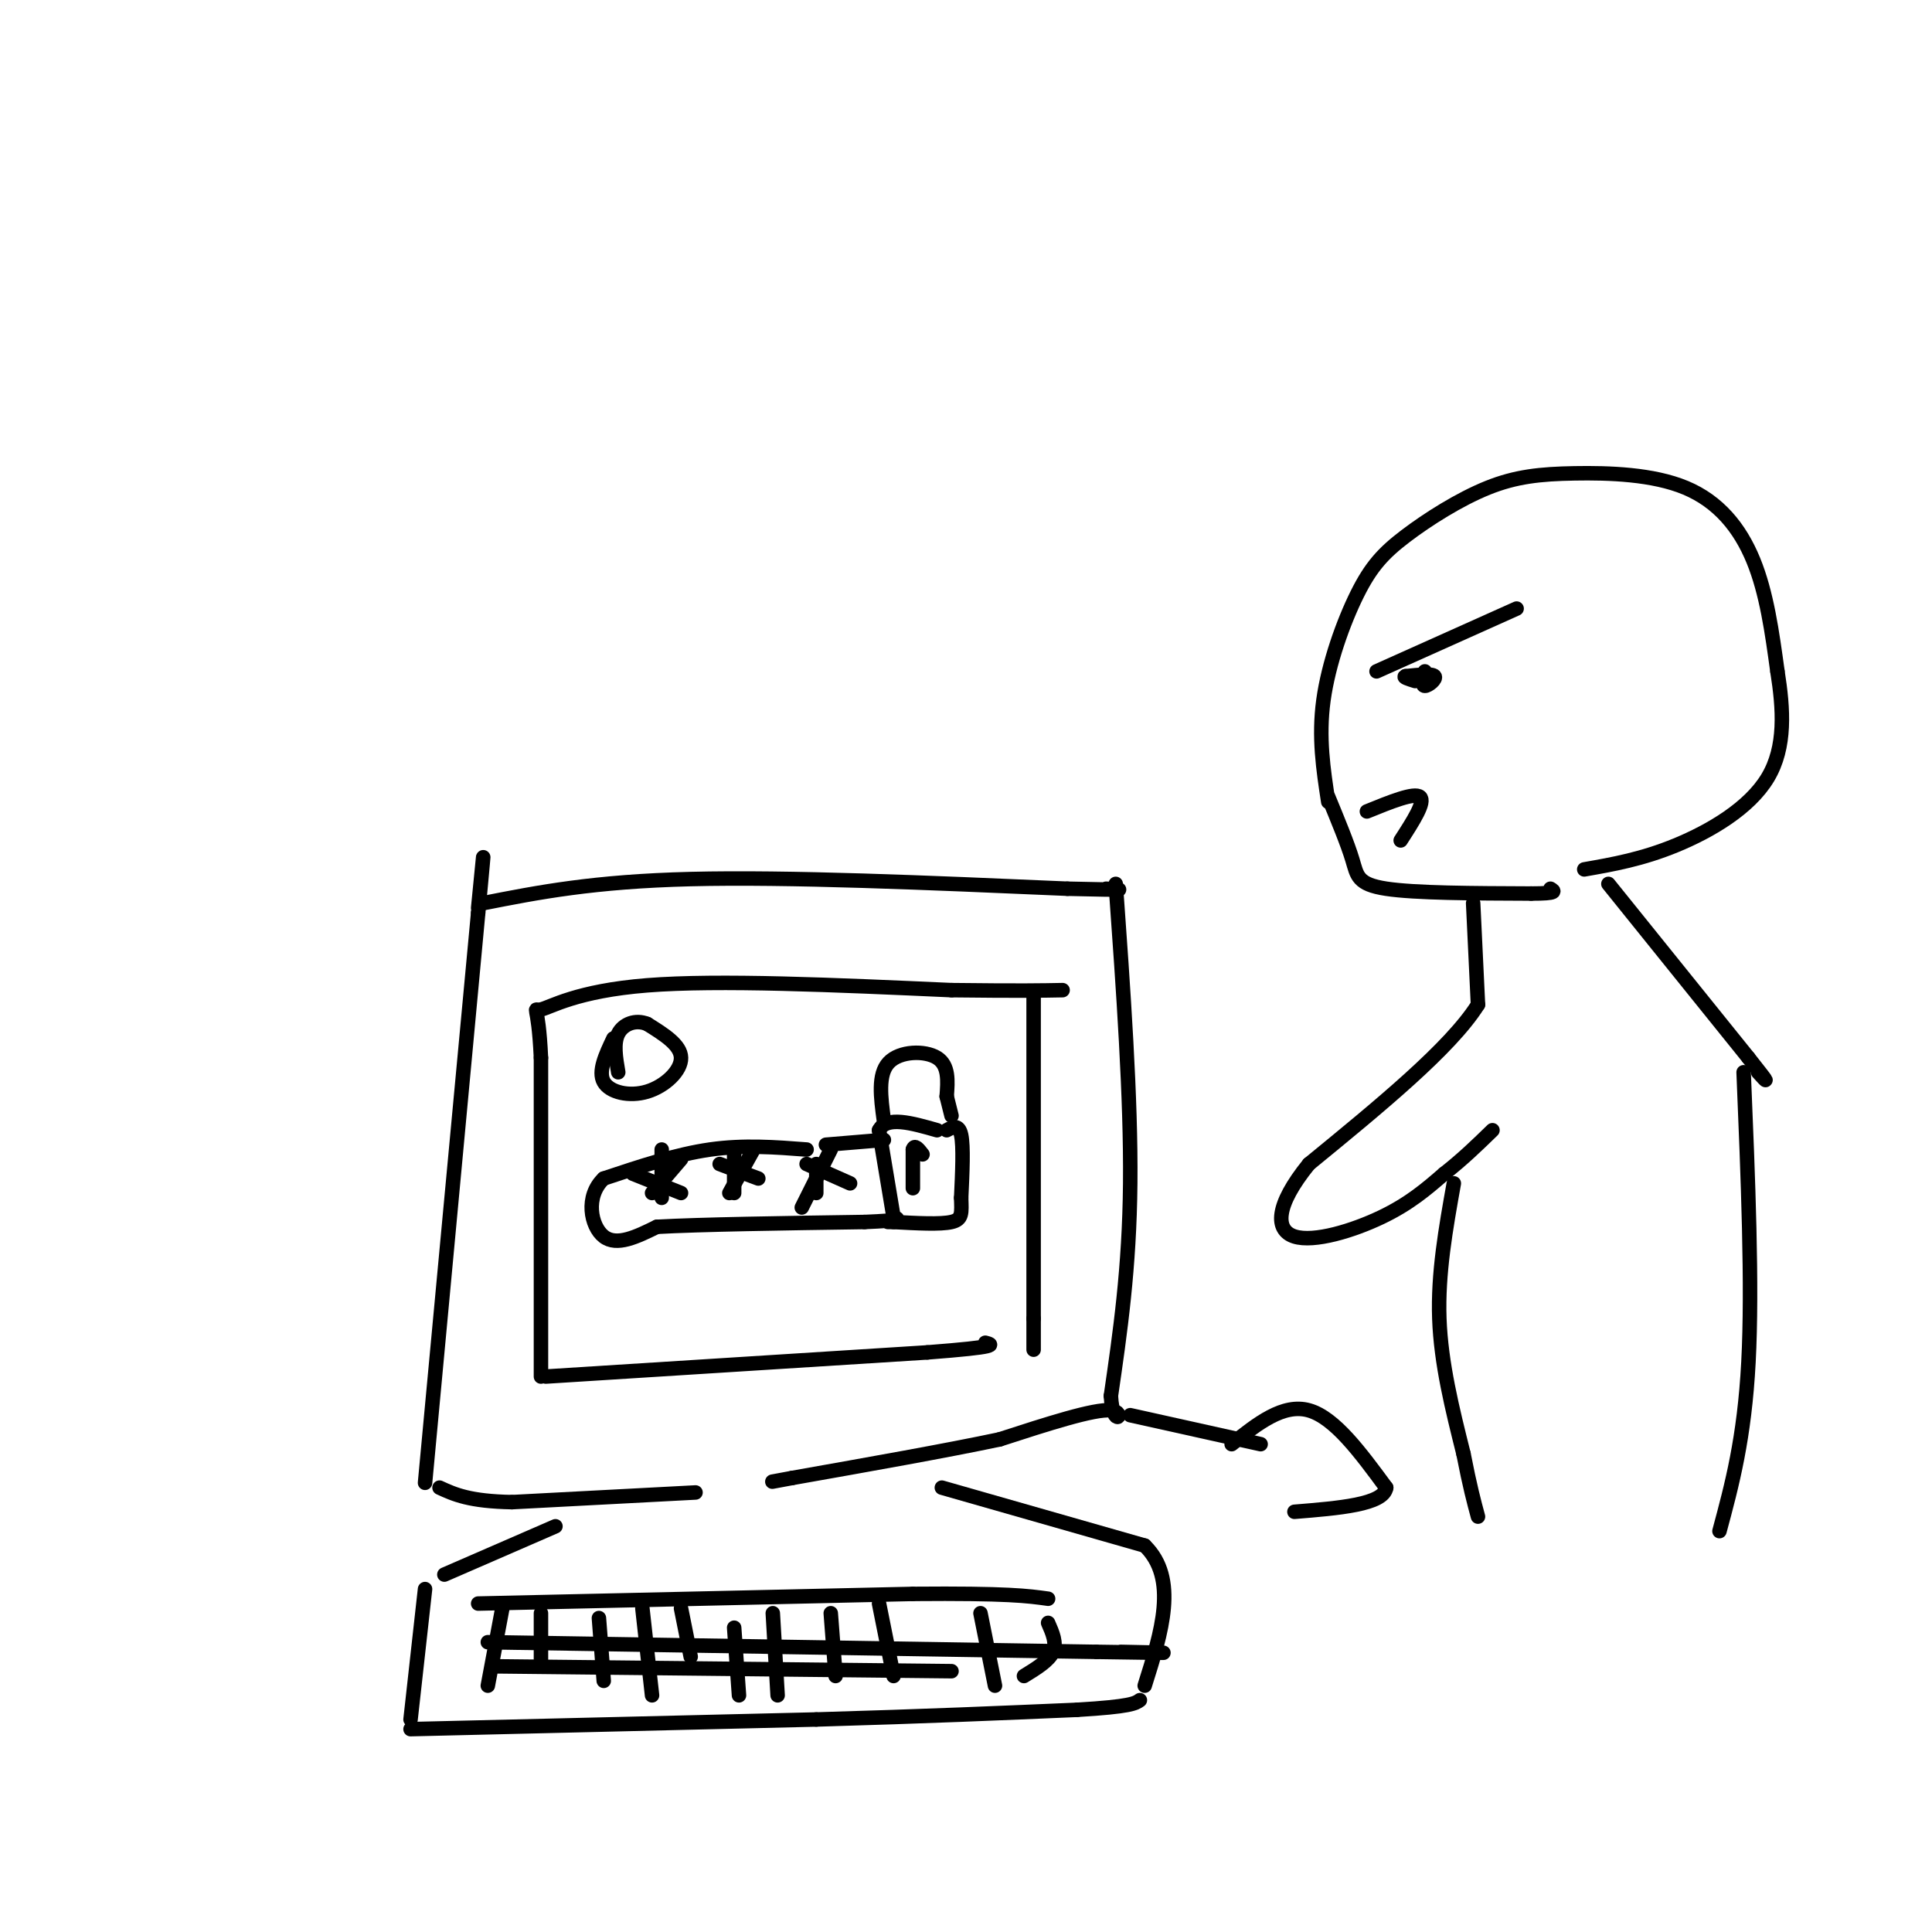 <svg viewBox='0 0 400 400' version='1.1' xmlns='http://www.w3.org/2000/svg' xmlns:xlink='http://www.w3.org/1999/xlink'><g fill='none' stroke='#000000' stroke-width='3' stroke-linecap='round' stroke-linejoin='round'><path d='M144,309c0.000,0.000 -38.000,2.000 -38,2'/><path d='M106,311c-8.833,-0.167 -11.917,-1.583 -15,-3'/><path d='M88,307c0.000,0.000 11.000,-118.000 11,-118'/><path d='M99,189c1.833,-19.833 0.917,-10.417 0,-1'/><path d='M100,187c11.417,-2.250 22.833,-4.500 43,-5c20.167,-0.500 49.083,0.750 78,2'/><path d='M221,184c14.333,0.333 11.167,0.167 8,0'/><path d='M231,183c1.583,22.167 3.167,44.333 3,62c-0.167,17.667 -2.083,30.833 -4,44'/><path d='M230,289c0.400,7.244 3.400,3.356 0,3c-3.400,-0.356 -13.200,2.822 -23,6'/><path d='M207,298c-11.000,2.333 -27.000,5.167 -43,8'/><path d='M164,306c-7.167,1.333 -3.583,0.667 0,0'/><path d='M115,316c0.000,0.000 -23.000,10.000 -23,10'/><path d='M88,329c0.000,0.000 -3.000,27.000 -3,27'/><path d='M85,358c0.000,0.000 84.000,-2.000 84,-2'/><path d='M169,356c23.000,-0.667 38.500,-1.333 54,-2'/><path d='M223,354c11.167,-0.667 12.083,-1.333 13,-2'/><path d='M195,308c0.000,0.000 42.000,12.000 42,12'/><path d='M237,320c7.000,6.833 3.500,17.917 0,29'/><path d='M99,332c0.000,0.000 90.000,-2.000 90,-2'/><path d='M189,330c19.667,-0.167 23.833,0.417 28,1'/><path d='M104,333c0.000,0.000 -3.000,16.000 -3,16'/><path d='M112,334c0.000,0.000 0.000,11.000 0,11'/><path d='M124,335c0.000,0.000 1.000,13.000 1,13'/><path d='M133,333c0.000,0.000 2.000,18.000 2,18'/><path d='M152,337c0.000,0.000 1.000,14.000 1,14'/><path d='M160,334c0.000,0.000 1.000,17.000 1,17'/><path d='M172,334c0.000,0.000 1.000,13.000 1,13'/><path d='M182,332c0.000,0.000 3.000,15.000 3,15'/><path d='M203,334c0.000,0.000 3.000,15.000 3,15'/><path d='M217,336c0.917,2.083 1.833,4.167 1,6c-0.833,1.833 -3.417,3.417 -6,5'/><path d='M141,333c0.000,0.000 2.000,10.000 2,10'/><path d='M101,340c0.000,0.000 126.000,2.000 126,2'/><path d='M227,342c21.833,0.333 13.417,0.167 5,0'/><path d='M103,345c0.000,0.000 94.000,1.000 94,1'/><path d='M112,285c0.000,0.000 0.000,-66.000 0,-66'/><path d='M112,219c-0.560,-12.167 -1.958,-9.583 0,-10c1.958,-0.417 7.274,-3.833 22,-5c14.726,-1.167 38.863,-0.083 63,1'/><path d='M197,205c14.333,0.167 18.667,0.083 23,0'/><path d='M214,206c0.000,0.000 0.000,67.000 0,67'/><path d='M214,273c0.000,11.167 0.000,5.583 0,0'/><path d='M113,285c0.000,0.000 79.000,-5.000 79,-5'/><path d='M192,280c15.167,-1.167 13.583,-1.583 12,-2'/><path d='M167,238c-6.500,-0.500 -13.000,-1.000 -20,0c-7.000,1.000 -14.500,3.500 -22,6'/><path d='M125,244c-3.911,3.689 -2.689,9.911 0,12c2.689,2.089 6.844,0.044 11,-2'/><path d='M136,254c9.000,-0.500 26.000,-0.750 43,-1'/><path d='M179,253c8.167,-0.333 7.083,-0.667 6,-1'/><path d='M171,237c0.000,0.000 12.000,-1.000 12,-1'/><path d='M185,252c0.000,0.000 -3.000,-18.000 -3,-18'/><path d='M182,234c1.500,-3.000 6.750,-1.500 12,0'/><path d='M196,234c1.250,-0.667 2.500,-1.333 3,1c0.500,2.333 0.250,7.667 0,13'/><path d='M199,248c0.089,3.133 0.311,4.467 -2,5c-2.311,0.533 -7.156,0.267 -12,0'/><path d='M185,253c-2.000,0.000 -1.000,0.000 0,0'/><path d='M189,246c0.000,0.000 0.000,-8.000 0,-8'/><path d='M189,238c0.333,-1.167 1.167,-0.083 2,1'/><path d='M183,232c-0.644,-4.778 -1.289,-9.556 1,-12c2.289,-2.444 7.511,-2.556 10,-1c2.489,1.556 2.244,4.778 2,8'/><path d='M196,227c0.500,2.000 0.750,3.000 1,4'/><path d='M131,243c0.000,0.000 10.000,4.000 10,4'/><path d='M141,240c0.000,0.000 -6.000,7.000 -6,7'/><path d='M137,238c0.000,0.000 0.000,10.000 0,10'/><path d='M149,241c0.000,0.000 8.000,3.000 8,3'/><path d='M156,238c0.000,0.000 -5.000,9.000 -5,9'/><path d='M152,238c0.000,0.000 0.000,9.000 0,9'/><path d='M167,241c0.000,0.000 9.000,4.000 9,4'/><path d='M172,238c0.000,0.000 -6.000,12.000 -6,12'/><path d='M169,241c0.000,0.000 0.000,6.000 0,6'/><path d='M127,215c-1.613,3.411 -3.226,6.821 -2,9c1.226,2.179 5.292,3.125 9,2c3.708,-1.125 7.060,-4.321 7,-7c-0.060,-2.679 -3.530,-4.839 -7,-7'/><path d='M134,212c-2.422,-1.000 -4.978,0.000 -6,2c-1.022,2.000 -0.511,5.000 0,8'/><path d='M275,166c-1.022,-6.674 -2.045,-13.347 -1,-21c1.045,-7.653 4.157,-16.284 7,-22c2.843,-5.716 5.418,-8.516 10,-12c4.582,-3.484 11.170,-7.652 17,-10c5.830,-2.348 10.903,-2.877 18,-3c7.097,-0.123 16.218,0.159 23,3c6.782,2.841 11.223,8.240 14,15c2.777,6.760 3.888,14.880 5,23'/><path d='M368,139c1.226,7.762 1.792,15.667 -2,22c-3.792,6.333 -11.940,11.095 -19,14c-7.060,2.905 -13.030,3.952 -19,5'/><path d='M285,139c0.000,0.000 29.000,-13.000 29,-13'/><path d='M295,139c-0.356,1.489 -0.711,2.978 0,3c0.711,0.022 2.489,-1.422 2,-2c-0.489,-0.578 -3.244,-0.289 -6,0'/><path d='M291,140c-0.667,0.167 0.667,0.583 2,1'/><path d='M283,168c4.917,-2.000 9.833,-4.000 11,-3c1.167,1.000 -1.417,5.000 -4,9'/><path d='M275,165c2.000,4.844 4.000,9.689 5,13c1.000,3.311 1.000,5.089 7,6c6.000,0.911 18.000,0.956 30,1'/><path d='M317,185c5.667,0.000 4.833,-0.500 4,-1'/><path d='M305,187c0.000,0.000 1.000,21.000 1,21'/><path d='M306,208c-5.667,9.000 -20.333,21.000 -35,33'/><path d='M271,241c-7.012,8.631 -7.042,13.708 -3,15c4.042,1.292 12.155,-1.202 18,-4c5.845,-2.798 9.423,-5.899 13,-9'/><path d='M299,243c3.833,-3.000 6.917,-6.000 10,-9'/><path d='M333,183c0.000,0.000 29.000,36.000 29,36'/><path d='M362,219c5.167,6.500 3.583,4.750 2,3'/><path d='M361,222c0.917,22.083 1.833,44.167 1,60c-0.833,15.833 -3.417,25.417 -6,35'/><path d='M301,245c-1.667,9.333 -3.333,18.667 -3,28c0.333,9.333 2.667,18.667 5,28'/><path d='M303,301c1.333,6.833 2.167,9.917 3,13'/><path d='M234,293c0.000,0.000 27.000,6.000 27,6'/><path d='M255,299c5.333,-4.250 10.667,-8.500 16,-7c5.333,1.500 10.667,8.750 16,16'/><path d='M287,308c-0.500,3.500 -9.750,4.250 -19,5'/></g>
</svg>